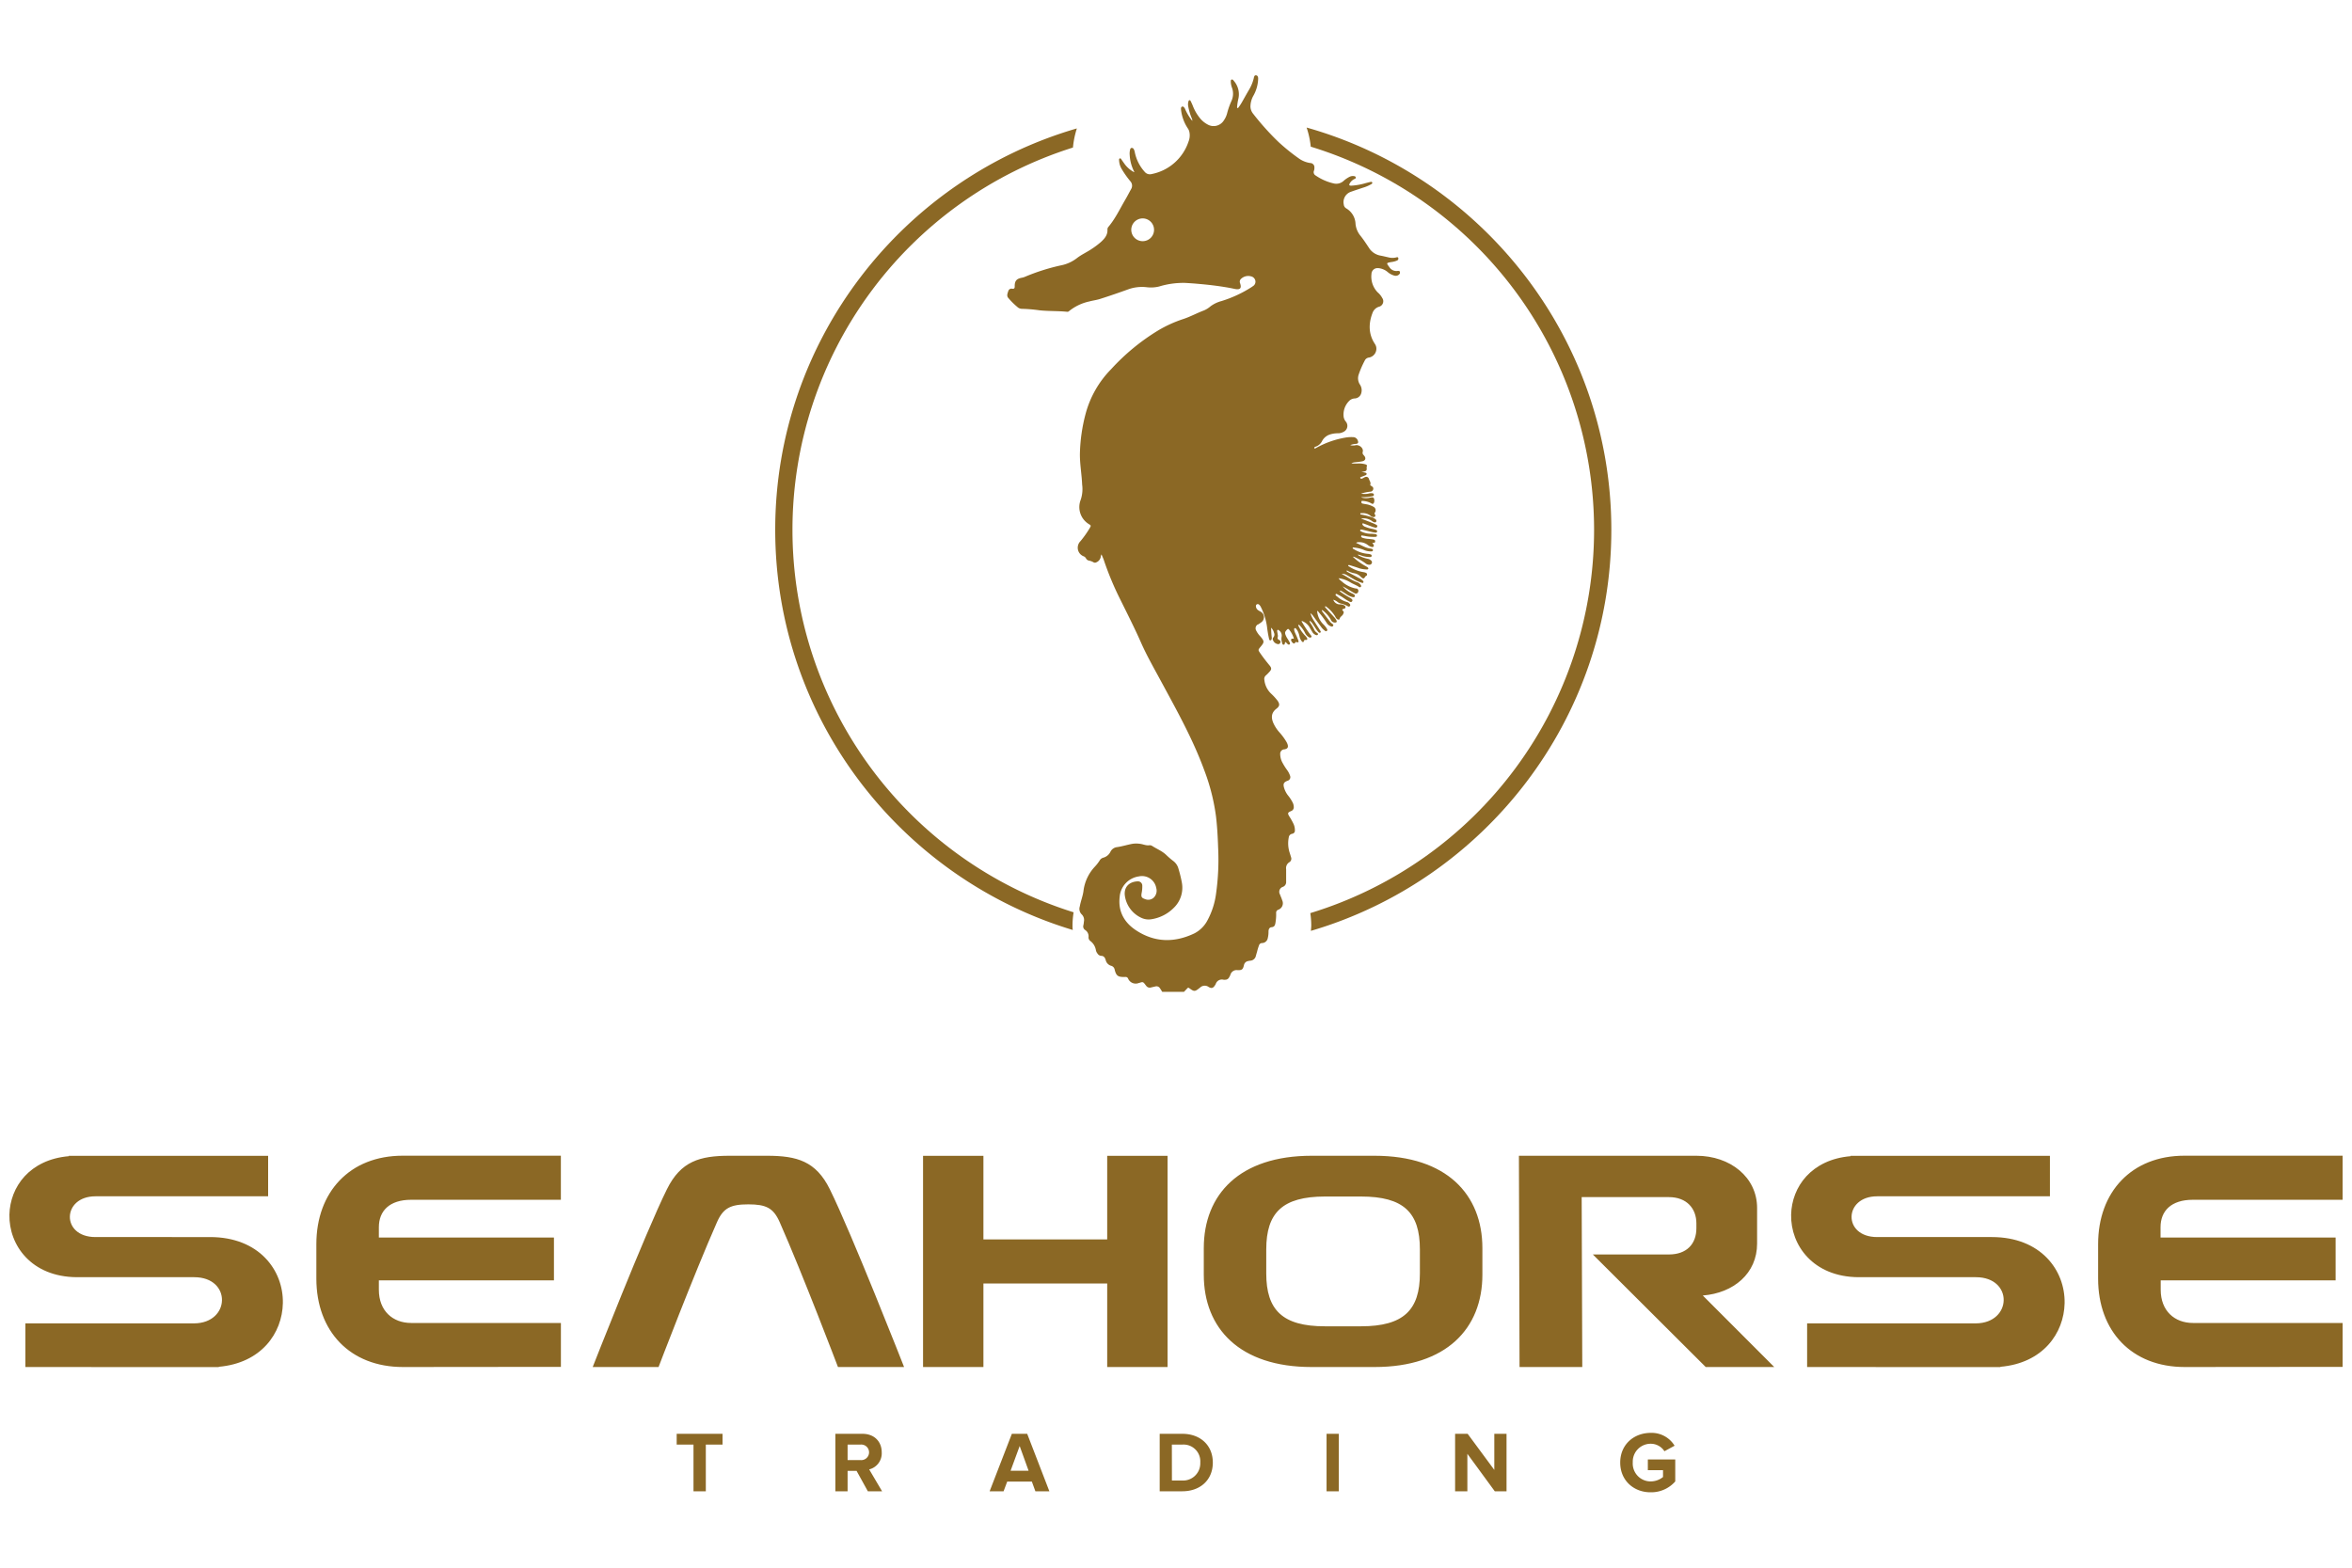 <svg xmlns="http://www.w3.org/2000/svg" id="Layer_1" data-name="Layer 1" viewBox="0 0 750 500"><defs><style>.cls-1{fill:#8b6825;}</style></defs><title>Seahorse Trading logotipo1</title><g id="Grupo_1043" data-name="Grupo 1043"><path id="Caminho_4313" data-name="Caminho 4313" class="cls-1" d="M342,295.09a27.06,27.06,0,0,1,.35-4.12,127.82,127.82,0,0,1-.21-243.91,28.13,28.13,0,0,1,1.25-6.1c-55.5,16.12-96.19,67.39-96.19,128,0,60.16,40.06,111.11,94.89,127.65C342,296.11,342,295.61,342,295.09Z"></path><path id="Caminho_4314" data-name="Caminho 4314" class="cls-1" d="M416.65,40.68a27.67,27.67,0,0,1,1.32,6.1,127.82,127.82,0,0,1-.14,244.45,27.52,27.52,0,0,1,.3,3.86c0,.6-.07,1.2-.11,1.8,55.3-16.25,95.8-67.43,95.8-127.91C513.82,108,472.64,56.49,416.65,40.68Z"></path><path id="Caminho_4315" data-name="Caminho 4315" class="cls-1" d="M445.79,86.39A2.67,2.67,0,0,1,443,85.15c-.95-1.26-.95-1.28.57-1.56a6.75,6.75,0,0,0,1.88-.48.67.67,0,0,0,.43-.84h0c-.14-.38-.5-.21-.74-.15a4.8,4.8,0,0,1-2.23,0c-.91-.2-1.81-.43-2.73-.6a5.47,5.47,0,0,1-3.7-2.55c-.85-1.28-1.7-2.58-2.66-3.78a7,7,0,0,1-1.57-3.75,6,6,0,0,0-3-5,1.59,1.59,0,0,1-.75-1.21,3.48,3.48,0,0,1,2.11-4c1.32-.48,2.65-.91,4-1.36a12.21,12.21,0,0,0,2.68-1.14c.19-.12.4-.28.27-.54s-.34-.21-.54-.16c-.53.11-1.06.25-1.59.39a20,20,0,0,1-4.54.8c-.68,0-.8-.22-.44-.81a3.34,3.34,0,0,1,1.53-1.35c.19-.08.38-.2.35-.44a.5.5,0,0,0-.46-.43,2.36,2.36,0,0,0-1.48.18,8.41,8.41,0,0,0-1.95,1.33,3.47,3.47,0,0,1-3.17.8A16.68,16.68,0,0,1,419.57,56a1.22,1.22,0,0,1-.55-1.62,2.5,2.5,0,0,0,.11-.9A1.34,1.34,0,0,0,417.89,52h-.05a8.34,8.34,0,0,1-3.48-1.34,63.46,63.46,0,0,1-6.72-5.42,84.22,84.22,0,0,1-8.07-9,3.8,3.8,0,0,1-.83-2.23,7.18,7.18,0,0,1,1-3.59,11.72,11.72,0,0,0,1.46-5.29c0-.47-.06-1-.64-1.1s-.67.5-.76.91a13.17,13.17,0,0,1-1.49,3.65c-.72,1.22-1.41,2.46-2.11,3.7a16.48,16.48,0,0,1-1.21,1.9c-.1.12-.18.32-.37.27s-.14-.31-.13-.48a17.69,17.69,0,0,1,.45-2.7,6.51,6.51,0,0,0-1.51-5.5c-.17-.22-.37-.5-.69-.4s-.26.46-.27.73a6.4,6.4,0,0,0,.43,2,5.55,5.55,0,0,1-.24,4.14,24.09,24.09,0,0,0-1.35,3.85,7,7,0,0,1-1,2.22,3.85,3.85,0,0,1-5.27,1.36h0a7.89,7.89,0,0,1-2.34-1.92,14.57,14.57,0,0,1-2.37-4.09c-.2-.49-.43-1-.66-1.44-.07-.14-.17-.3-.37-.27s-.26.19-.31.34a3.2,3.2,0,0,0-.12,1.44A17.64,17.64,0,0,0,380,37.66a1.88,1.88,0,0,1,.2.9A16.08,16.08,0,0,1,378,35a2.49,2.49,0,0,0-.45-.79.57.57,0,0,0-.6-.21.51.51,0,0,0-.34.46,1.68,1.68,0,0,0,0,.55,13.31,13.31,0,0,0,2.13,5.89,3.2,3.2,0,0,1,.53,1.21,5.3,5.3,0,0,1-.26,3A15.55,15.55,0,0,1,367.2,55.52a2.12,2.12,0,0,1-2.17-.7,13.24,13.24,0,0,1-3.16-6.22,3.24,3.24,0,0,0-.33-1,.68.68,0,0,0-.68-.42c-.34,0-.45.32-.51.6a5.1,5.1,0,0,0-.11,1.7,13.11,13.11,0,0,0,1.41,5.24c0,.06.1.15,0,.2a9,9,0,0,1-2.91-2.44c-.37-.51-.72-1-1.09-1.54-.14-.2-.29-.54-.59-.4s-.21.45-.2.72a5.88,5.88,0,0,0,.82,2.64,29.86,29.86,0,0,0,2.74,3.88,2.11,2.11,0,0,1,.24,2.58c-.62,1.11-1.2,2.26-1.85,3.36-1.71,2.92-3.15,6-5.35,8.62a1.24,1.24,0,0,0-.32.84c.11,1.75-.9,2.93-2.08,4a26.41,26.41,0,0,1-3.07,2.3c-1.5,1-3.17,1.74-4.6,2.86a12.14,12.14,0,0,1-5.09,2.3,65.55,65.55,0,0,0-11.46,3.64,4.35,4.35,0,0,1-1,.3c-1.67.32-2.3,1-2.27,2.75,0,.58-.15.83-.75.76a1.07,1.07,0,0,0-1.28.69c-.23.72-.61,1.53-.06,2.2a23.09,23.09,0,0,0,2.93,2.92,2.09,2.09,0,0,0,1.37.59,49.24,49.24,0,0,1,5.69.48c2.92.31,5.87.17,8.8.47a.73.73,0,0,0,.61-.2,15.41,15.41,0,0,1,6.47-3.09c1.08-.3,2.19-.43,3.26-.75,3.17-1,6.28-2.08,9.38-3.2a13,13,0,0,1,5.7-.59,11,11,0,0,0,3.92-.23,26.57,26.57,0,0,1,8.22-1.15c1.21.07,2.43.14,3.64.25,1.83.16,3.67.33,5.5.56,2.25.29,4.49.62,6.71,1.1,1.85.39,2.3-.25,1.74-1.86a1.22,1.22,0,0,1,.41-1.42,3.31,3.31,0,0,1,3.13-.71,1.78,1.78,0,0,1,1.37,1.54,1.65,1.65,0,0,1-.82,1.59l-.35.25a39.11,39.11,0,0,1-9.68,4.5,10.21,10.21,0,0,0-3.44,1.64A8.23,8.23,0,0,1,383.94,99c-2.24.83-4.33,2-6.62,2.75a40,40,0,0,0-8.07,3.68,68.42,68.42,0,0,0-14.93,12.31,32.13,32.13,0,0,0-8.1,14.08,54.09,54.09,0,0,0-1.86,12.83c-.05,3.33.58,6.59.71,9.89a10.6,10.6,0,0,1-.48,4.93,6.37,6.37,0,0,0,2.64,7.7c.68.42.7.49.3,1.19a32,32,0,0,1-3,4.25,2.94,2.94,0,0,0,0,4.16,3,3,0,0,0,1,.65,1.43,1.43,0,0,1,.77.66,1.32,1.32,0,0,0,1,.73,4.53,4.53,0,0,1,1.42.54.87.87,0,0,0,.87,0,2.33,2.33,0,0,0,1.4-1.65,1.75,1.75,0,0,1,.27-.88l.1.28c.21.5.45,1,.62,1.51a97.55,97.55,0,0,0,5.27,12.63c2.22,4.49,4.51,9,6.52,13.54,1.88,4.3,4.23,8.36,6.45,12.49,5,9.25,10.13,18.41,13.77,28.32a65.43,65.43,0,0,1,3.76,14.76c.39,3.28.57,6.58.68,9.89a77.93,77.93,0,0,1-.66,14.8,24.55,24.55,0,0,1-2.64,8.31,9.81,9.81,0,0,1-4.24,4.33c-6.39,3.06-12.71,2.95-18.68-1-3.71-2.46-5.72-6-5.17-10.61a7.14,7.14,0,0,1,6.12-6.55,4.62,4.62,0,0,1,5.51,3.54c0,.07,0,.14.05.22a3.07,3.07,0,0,1-.89,3.07,2.56,2.56,0,0,1-2.69.41c-1.1-.37-1.3-.71-1.11-1.86a10.43,10.43,0,0,0,.22-2.36,1.37,1.37,0,0,0-1.29-1.44h-.25c-2.29.12-4.19,1.44-4.06,4.17a9.15,9.15,0,0,0,5.64,7.61,5.45,5.45,0,0,0,2.88.3,12.79,12.79,0,0,0,7.1-3.61,8.93,8.93,0,0,0,2.6-8.07,39.24,39.24,0,0,0-1.05-4.31,4.56,4.56,0,0,0-1.52-2.45,26.61,26.61,0,0,1-2.35-2c-1.29-1.28-3-1.94-4.48-2.89a1.51,1.51,0,0,0-.92-.27c-1.11.18-2.1-.38-3.16-.47a8.37,8.37,0,0,0-2.18,0c-1.68.29-3.3.83-5,1.07a2.67,2.67,0,0,0-2.09,1.44,3.58,3.58,0,0,1-2.3,1.93,1.89,1.89,0,0,0-1.14.86,13.12,13.12,0,0,1-1.55,2,13.75,13.75,0,0,0-3.6,7.5c-.18,1.77-.91,3.46-1.22,5.24a2.43,2.43,0,0,0,.62,2.48,2.47,2.47,0,0,1,.7,2.33,7.94,7.94,0,0,1-.15,1.09,1.35,1.35,0,0,0,.57,1.58,2.37,2.37,0,0,1,1.06,2.25,1.45,1.45,0,0,0,.61,1.27,4.59,4.59,0,0,1,1.74,2.9,2.45,2.45,0,0,0,.52,1.09,1.5,1.5,0,0,0,1.09.71c.94,0,1.3.6,1.52,1.38a2.46,2.46,0,0,0,1.73,1.8,1.54,1.54,0,0,1,1.13,1.27c.48,1.9,1.06,2.32,3,2.3a2.16,2.16,0,0,0,.36,0,.84.84,0,0,1,.92.52,2.63,2.63,0,0,0,3.45,1.38l.09,0c1.18-.4,1.24-.39,2,.63l.26.33a1.37,1.37,0,0,0,1.47.49c.47-.12.95-.21,1.42-.33a1.29,1.29,0,0,1,1.47.59c.26.36.48.75.72,1.13h6.94c.33-.35.68-.7,1-1.06s.46-.28.77-.05c1.44,1.07,1.74,1.05,3.12-.06l.24-.19a2.12,2.12,0,0,1,2.69-.22c.94.59,1.49.41,2.07-.53.08-.11.15-.24.22-.36a2.05,2.05,0,0,1,2.49-1.39,2.53,2.53,0,0,0,.55,0,1.34,1.34,0,0,0,1.2-.7,4.65,4.65,0,0,0,.44-.86,2.05,2.05,0,0,1,2.28-1.5c1.42.05,1.73-.23,2.05-1.6a1.6,1.6,0,0,1,1.3-1.29,5.55,5.55,0,0,1,.71-.13,1.91,1.91,0,0,0,1.78-1.5c.13-.45.25-.9.39-1.35a16.81,16.81,0,0,1,.64-2.09,1,1,0,0,1,.92-.68,1.88,1.88,0,0,0,1.85-1.55,8.33,8.33,0,0,0,.24-2.11c0-.84.34-1.35,1-1.4.81-.07,1.06-.56,1.18-1.22a15.57,15.57,0,0,0,.25-3.34,1,1,0,0,1,.66-1,2.19,2.19,0,0,0,1.37-2.77c0-.06-.05-.12-.07-.17-.19-.66-.5-1.29-.73-1.94a1.66,1.66,0,0,1,.57-2.27,1.71,1.71,0,0,1,.39-.17,1.61,1.61,0,0,0,1-1.65c0-1.32,0-2.64,0-3.95a2.21,2.21,0,0,1,1-2.23,1.29,1.29,0,0,0,.57-1.59c-.13-.45-.27-.9-.41-1.34a9.7,9.7,0,0,1-.32-5,1.3,1.3,0,0,1,1.09-1.15,1,1,0,0,0,.86-1.1,4.78,4.78,0,0,0-.52-2.23,20.16,20.16,0,0,0-1.23-2.17c-.64-1.06-.58-1.26.55-1.75a1.28,1.28,0,0,0,.85-1.28,3.42,3.42,0,0,0-.29-1.3,12.45,12.45,0,0,0-1.55-2.4,7.34,7.34,0,0,1-1.25-2.42c-.37-1.3-.13-1.79,1.11-2.27a1.18,1.18,0,0,0,.84-1.44.75.75,0,0,0-.05-.16,6.64,6.64,0,0,0-1-1.89,19.2,19.2,0,0,1-1.33-2.11,5.81,5.81,0,0,1-.81-2.89,1.39,1.39,0,0,1,1.26-1.52h.08c1-.17,1.32-.65,1-1.62a4.84,4.84,0,0,0-.39-.83,18.9,18.9,0,0,0-2.22-3,11.48,11.48,0,0,1-2-3.13c-.7-1.8-.45-3.22,1.07-4.39,1.08-.83,1.11-1.49.31-2.61a19.05,19.05,0,0,0-2-2.18,7,7,0,0,1-2.16-4.38,1.47,1.47,0,0,1,.5-1.46,10.33,10.33,0,0,0,1-1c.85-.87.88-1.31.09-2.25q-1.56-1.87-2.95-3.87c-.67-1-.66-1,.1-1.94,1.3-1.53,1.3-1.8,0-3.34a7.45,7.45,0,0,1-1.37-1.93,1.4,1.4,0,0,1,.52-1.89l.08,0c.35-.21.69-.43,1-.67a2,2,0,0,0-.27-3.48,5.63,5.63,0,0,1-.62-.37,1.63,1.63,0,0,1-.78-1.37.58.58,0,0,1,.31-.55.61.61,0,0,1,.69.09,2.42,2.42,0,0,1,.55.72,20.06,20.06,0,0,1,2,6.41,36.62,36.62,0,0,0,.64,3.77c.07.22.12.54.44.5s.39-.36.42-.65a1.54,1.54,0,0,0,0-.3c-.12-1-.18-2-.2-3.08a3.42,3.42,0,0,1,.93,1.64,1.33,1.33,0,0,1-.23,1.47.78.78,0,0,0-.07.92,1.91,1.91,0,0,0,1.32,1.15.73.73,0,0,0,.95-.32.66.66,0,0,0-.25-.92l-.1-.05a.67.67,0,0,1-.47-.82.58.58,0,0,1,.05-.14,1.35,1.35,0,0,0,0-.6c-.06-.4-.14-.8-.2-1.2a.36.36,0,0,1,.17-.42c.15-.07.27,0,.38.13a2,2,0,0,1,.87,2.07,3.79,3.79,0,0,0,.12,1.8c.07.3.13.73.53.72s.32-.41.43-.66l.09-.2c.23.05.31.24.45.35s.53.69.9.42,0-.71-.14-1c-.31-.59-.74-1.12-1-1.74-.43-1-.38-1.22.35-2,.27-.29.45-.22.65,0a8,8,0,0,1,1.53,2.87c-.32.11-.72-.12-.86.26s.16.69.38,1a.53.53,0,0,0,.14.12c.27.21.55.32.74-.09.12-.25.29-.2.51-.15.53.14.7,0,.51-.53-.29-.8-.64-1.58-1-2.37a3.9,3.9,0,0,1-.34-1.1c0-.18,0-.38.19-.46a.36.36,0,0,1,.42.17,4.29,4.29,0,0,1,.49.69,6.51,6.51,0,0,1,.63,1.83,3.58,3.58,0,0,0,.73,1.52c.23.25.51.38.64-.06s.32-.42.67-.4.54-.2.35-.58a3.75,3.75,0,0,0-.67-.86,10.44,10.44,0,0,1-2-2.9c-.07-.13-.22-.31-.05-.44s.29.07.4.18a9.17,9.17,0,0,1,1.6,2.21,3.47,3.47,0,0,0,1.23,1.48c.27.15.61.29.84,0s-.07-.48-.22-.68a38.88,38.88,0,0,1-2.58-3.83c-.11-.18-.3-.34-.24-.65a4.87,4.87,0,0,1,2.34,1.79c.33.55.64,1.12,1,1.68a2.23,2.23,0,0,0,1.08,1c.23.08.55.2.71-.1s-.11-.44-.3-.59a2.32,2.32,0,0,1-.81-.89,14.69,14.69,0,0,0-1.2-2.11,1.48,1.48,0,0,1-.34-.85,3.17,3.17,0,0,1,1.1,1.17c.56.77,1,1.62,1.64,2.34.19.22.43.48.72.28s0-.49-.09-.69c-.63-1-1.29-2-1.91-3a9,9,0,0,1-1.17-2.47,2.82,2.82,0,0,1,.83.82c.86,1.18,1.71,2.37,2.58,3.54a5.21,5.21,0,0,0,1.24,1.24c.19.12.4.24.61,0s.12-.42,0-.62a6.37,6.37,0,0,0-1.17-1.47A6.7,6.7,0,0,1,420,194.8a1.69,1.69,0,0,1,.6.56A26.9,26.9,0,0,1,423,198.6a2.63,2.63,0,0,0,1.49,1.19.47.47,0,0,0,.63-.2c.12-.25,0-.42-.21-.58a5.4,5.4,0,0,1-.69-.59c-.78-1-1.54-2-2.3-3a2,2,0,0,1-.46-.86.79.79,0,0,1,.22.06,4,4,0,0,1,.39.29,9.36,9.36,0,0,1,2.36,2.84,1.33,1.33,0,0,0,1.38.8c.39,0,.54-.26.37-.64a4.39,4.39,0,0,0-.77-1.09c-.84-.93-1.7-1.85-2.54-2.79-.16-.17-.39-.34-.33-.65a.5.5,0,0,1,.42.15,10.91,10.91,0,0,1,2.81,3.09,2.24,2.24,0,0,0,.6.83c.29.18.73.31.82-.1.15-.7.88-.9,1.14-1.55.15-.37.26-.61,0-.87-.49-.47-.35-.67.25-.77a.55.55,0,0,0,.48-.49c0-.28-.17-.44-.38-.57a2.68,2.68,0,0,0-1.52-.34,2.17,2.17,0,0,1-2-1.48,3.68,3.68,0,0,1,1.25.63,2.83,2.83,0,0,0,1.13.58,7,7,0,0,1,1.93.7c.3.14.71.5,1,.07s-.14-.72-.43-1a.91.91,0,0,0-.42-.23,7.44,7.44,0,0,1-3.08-1.65c-.28-.23-.82-.52-.62-.84s.64.11.95.25c1.11.51,2,1.32,3.11,1.9.37.2.9.55,1.2.06s-.27-.82-.64-1.06a28.57,28.57,0,0,1-2.84-1.76c-.18-.15-.43-.24-.48-.56a1.25,1.25,0,0,1,.73.26c.53.31,1,.64,1.56,1a6,6,0,0,0,1.77.8c.28.06.6.12.73-.22s-.12-.54-.36-.69-.65-.33-1-.5a8.84,8.84,0,0,1-2.52-2,14.51,14.51,0,0,1,1.55.85c.77.46,1.52.94,2.31,1.35A.79.79,0,0,0,433,189a.65.65,0,0,0,.11-.29.76.76,0,0,0-.49-1,.78.78,0,0,0-.22,0,9.25,9.25,0,0,1-4.56-2.29,3.73,3.73,0,0,1-1-1,9.55,9.55,0,0,1,3.7,1.28c.88.57,1.91.88,2.78,1.48a.46.46,0,0,0,.62,0c.21-.23.06-.46-.06-.67a2.35,2.35,0,0,0-1.28-.88c-1.68-.58-3.05-1.73-4.78-2.55a2.21,2.21,0,0,1,1.55.3c.8.45,1.58.92,2.38,1.37a11.32,11.32,0,0,0,2.43,1.1c.19.06.42.16.55-.06s0-.44-.17-.6a4.53,4.53,0,0,0-1.21-.82c-1.14-.61-2.29-1.21-3.43-1.83-.22-.12-.49-.21-.57-.52.26-.08.44.07.63.17a6.66,6.66,0,0,0,1.88.65,3.71,3.71,0,0,1,2,1.06,4.25,4.25,0,0,0,.46.4c.8.6.85-.43,1.29-.61a.47.47,0,0,0,.3-.59.6.6,0,0,0-.36-.4,2.75,2.75,0,0,0-.69-.21,11.46,11.46,0,0,1-4.61-1.78c-.15-.09-.41-.18-.34-.37s.36-.12.54-.06c1,.3,2.05.62,3.07,1a9.32,9.32,0,0,0,2.28.34c.2,0,.44,0,.51-.22s-.1-.39-.27-.5-.52-.31-.79-.46a19.47,19.47,0,0,1-3.81-2.82.35.35,0,0,1,.4,0,19.9,19.9,0,0,1,3.53,2,1.9,1.9,0,0,0,1.4.5.79.79,0,0,0,.68-.53.72.72,0,0,0-.19-.78,2.13,2.13,0,0,0-1.18-.6,10.32,10.32,0,0,1-2.35-.79c-.28-.13-.6-.21-.74-.55a6.29,6.29,0,0,1,1,.28,8.4,8.4,0,0,0,2.8.51c.26,0,.57,0,.6-.37s-.25-.44-.51-.52a3.42,3.42,0,0,0-.71-.13,9.89,9.89,0,0,1-4.46-1.49c-.16-.09-.45-.16-.36-.4s.36-.12.55-.1a11,11,0,0,1,2.94.71,5.43,5.43,0,0,0,2.3.51c.29,0,.64,0,.66-.38s-.29-.4-.55-.48l-.3-.06c-1.65-.21-3-1.2-4.52-1.78a.92.92,0,0,1,.69-.24,4.39,4.39,0,0,1,3,.86,3.22,3.22,0,0,0,1.23.64.61.61,0,0,0,.67-.15c.17-.22,0-.46-.1-.67s-.27-.25-.28-.5c.4.06.85.1.87-.44s-.46-.57-.83-.64-.8-.09-1.2-.15a7.79,7.79,0,0,1-2-.35c-.24-.11-.52-.28-.42-.58s.38-.11.59-.1l.54.08a13.26,13.26,0,0,0,3.2.3c.29,0,.69,0,.7-.39s-.36-.46-.66-.5a9.19,9.19,0,0,0-1.39-.1,6.91,6.91,0,0,1-3-.74c-.15-.07-.38-.14-.31-.38s.29-.2.48-.19a2.7,2.7,0,0,1,.41.06l3,.73c.32.07.63.12,1,.16a.43.43,0,0,0,.51-.33h0a.43.43,0,0,0-.32-.52,6.22,6.22,0,0,0-1-.31,12.83,12.83,0,0,1-2.51-.71,1.63,1.63,0,0,1-.77-.57c-.08-.14-.16-.32-.06-.46s.27,0,.4,0l2.62,1a10.34,10.34,0,0,0,1.05.3.53.53,0,0,0,.62-.28.46.46,0,0,0-.25-.6h0a9.38,9.38,0,0,0-1.2-.57c-1.22-.49-2.45-.95-3.72-1.43a4.48,4.48,0,0,1,3.65.9,1.46,1.46,0,0,0,.43.22c.28.11.58.17.76-.13a.6.6,0,0,0-.19-.77,3.8,3.8,0,0,0-1.22-.66,24,24,0,0,0-3.24-.83c-.16,0-.43,0-.4-.28s.26-.16.42-.17a3.84,3.84,0,0,1,2.84.83,1.52,1.52,0,0,0,.8.4.72.72,0,0,0,.67-.21c.17-.22,0-.42-.06-.62s-.27-.28-.08-.54a1.24,1.24,0,0,0-.17-1.76.94.94,0,0,0-.32-.19,7,7,0,0,0-2.23-.77c-.38-.06-.76-.12-1.14-.2a.47.47,0,0,1-.39-.53s0,0,0-.07c.05-.34.3-.27.52-.24a6,6,0,0,1,2.66.77.52.52,0,0,0,.72,0,1.86,1.86,0,0,0,.1-1.58c-.26-.47-.68-.35-1.07-.28-.22,0-.44.11-.66.13a4.89,4.89,0,0,1-2.37-.2,2.46,2.46,0,0,1,.66-.06,11.76,11.76,0,0,0,2.9-.3c.26,0,.55-.15.52-.5s-.31-.4-.57-.45a2.89,2.89,0,0,0-1.2.13,6.29,6.29,0,0,1-2.33,0,13.76,13.76,0,0,1,2.9-.62,1,1,0,0,0,1-.81c.1-.5-.22-.79-.59-1-.16-.11-.44-.22-.36-.43.26-.7-.24-1.2-.41-1.79s-.69-.89-1.38-.58c-.27.12-.52.3-.8.42a.43.43,0,0,1-.6-.17l0,0c-.11-.26.19-.3.36-.37.42-.17.84-.31,1.25-.49.2-.09.43-.21.42-.47s-.3-.36-.53-.42c-.39-.08-.78-.13-1.12-.18l.72-.13c.91-.19,1-.34.94-1.28a.49.49,0,0,1,0-.24c.28-.53-.1-.7-.48-.81a7.63,7.63,0,0,0-2.47-.23c-.64,0-1.28,0-1.92,0a1.89,1.89,0,0,1,1-.38c.82-.11,1.65-.15,2.46-.33,1.06-.23,1.27-1,.6-1.8-.28-.35-.62-.56-.44-1.24.3-1.12-1-2.25-2.17-2.11a3.87,3.87,0,0,1-1.82,0,5.42,5.42,0,0,1,1.82-.41c.66-.06.84-.37.61-1a1.6,1.6,0,0,0-1.61-1.15,10.83,10.83,0,0,0-2.54.18,29.24,29.24,0,0,0-9.18,3.28c-.16.09-.4.3-.53.06s.14-.4.34-.46a3.56,3.56,0,0,0,2.17-1.92,4.35,4.35,0,0,1,2.49-2,8.3,8.3,0,0,1,2.58-.37,3.66,3.66,0,0,0,1.74-.47,2.1,2.1,0,0,0,1-2.78,1.72,1.72,0,0,0-.33-.51,3.13,3.13,0,0,1-.65-1.42,6.11,6.11,0,0,1,1.73-5.12,2.64,2.64,0,0,1,1.79-.81,2.24,2.24,0,0,0,2.08-1.68,3.25,3.25,0,0,0-.45-2.79,3.64,3.64,0,0,1-.36-3.16,29.66,29.66,0,0,1,1.91-4.41,1.67,1.67,0,0,1,1.37-1,2.87,2.87,0,0,0,2.31-3.34,2.9,2.9,0,0,0-.42-1c-2.05-3.07-2.08-6.45-.78-9.85a3.21,3.21,0,0,1,2-2,1.81,1.81,0,0,0,1.41-2.13,1.67,1.67,0,0,0-.29-.67,6.08,6.08,0,0,0-1.44-1.79,7.17,7.17,0,0,1-2-5.86,1.92,1.92,0,0,1,1.94-1.89h.18a5.35,5.35,0,0,1,3.09,1.29,5.43,5.43,0,0,0,2.08,1.1,1.53,1.53,0,0,0,1.78-.7v-.61A1,1,0,0,0,445.79,86.39Zm-81.45-9.47A3.63,3.63,0,1,1,368,73.3h0a3.62,3.62,0,0,1-3.62,3.62Z"></path><path id="Uni&#xE3;o_5" data-name="Uni&#xE3;o 5" class="cls-1" d="M353.06,436V409.37H313.59V436H294.34V368.65h19.25v26.66h39.47V368.65h19.25V436Zm343.6,0c-16.94,0-27.62-11.45-27.62-28.2v-11c0-16.65,10.68-28.2,27.53-28.2H747v14.06H699.25c-6.93,0-10.3,3.56-10.3,8.75v3.28h55.83v13.67H689v3c0,6.74,4.43,10.59,10.3,10.59H747v14Zm-120.41,0V422.08h53.81c11.65-.1,12-14.73,0-14.73H592.61c-14.43-.1-21.65-10.2-21.46-19.93.19-8.85,6.45-17.61,19-18.67l-.09-.1h63.62v12.9H598.58c-10.68,0-11.07,13,0,13h36.58c15.59,0,23.39,10.58,23.2,21.08-.2,9.62-6.93,19.15-20.5,20.3l.1.1Zm-32.33,0-36-35.9h24.26c5.68,0,8.76-3.37,8.76-8.37v-1.55c0-4.72-3.08-8.37-8.76-8.37H504.36l.19,53.81V436h-20l-.2-67.38h56.6c10.78,0,19.35,6.84,19.35,16.66v11.35c0,9.53-7.5,15.79-17.32,16.56L565.77,436Zm-125.7,0c-22.91,0-34.36-12.32-34.36-29.45v-8.47c0-17.14,11.45-29.46,34.35-29.46h20.13c22.91,0,34.36,12.32,34.36,29.46v8.47c0,17.13-11.45,29.45-34.36,29.45Zm-14.44-37.54v7.7c0,11.65,5.19,16.85,18.67,16.85H434c13.57,0,18.77-5.2,18.77-16.85v-7.7c0-11.74-5.2-16.84-18.77-16.84H422.45C409,381.65,403.78,386.75,403.78,398.49ZM267.21,436s-11.26-29.65-18.58-46.2c-2-4.53-4.33-5.68-10-5.68s-8,1.16-10,5.68C221.3,406.38,210,436,210,436H189s16.74-42.74,23.67-56.7c4.43-8.95,10.5-10.68,20-10.68h11.94c9.53,0,15.59,1.73,20,10.68,6.93,14,23.68,56.7,23.68,56.7Zm-138.7,0c-16.94,0-27.63-11.45-27.63-28.2v-11c0-16.65,10.69-28.2,27.53-28.2h50.44v14.06H131.11c-6.93,0-10.3,3.56-10.3,8.75v3.28h55.83v13.67H120.81v3c0,6.74,4.43,10.59,10.3,10.59h47.75v14ZM8.1,436V422.08H61.92c11.64-.1,12-14.73,0-14.73H24.47C10,407.25,2.81,397.14,3,387.42c.2-8.85,6.45-17.61,19-18.67l-.1-.1H85.5v12.9H30.44c-10.69,0-11.07,13,0,13H67c15.6,0,23.4,10.58,23.2,21.08-.19,9.62-6.93,19.15-20.5,20.3l.1.1Z"></path><path id="Uni&#xE3;o_6" data-name="Uni&#xE3;o 6" class="cls-1" d="M516.65,466.48c0-5.8,4.4-9.48,9.76-9.48a8.57,8.57,0,0,1,7.58,4.1l-3.24,1.76a5.19,5.19,0,0,0-4.34-2.39,5.71,5.71,0,0,0-5.76,5.66c0,.12,0,.24,0,.35a5.71,5.71,0,0,0,5.39,6h.36a6.23,6.23,0,0,0,3.9-1.4V468.9h-4.84v-3.41h8.74v7a10.2,10.2,0,0,1-7.8,3.46C521.05,476,516.65,472.25,516.65,466.48Zm-40,9.15-8.74-11.95v11.95H464V457.3h4l8.5,11.51V457.3h3.9v18.33Zm-53.64,0V457.3h3.9v18.33Zm-53.21,0V457.3H377c5.75,0,9.74,3.65,9.74,9.18s-4,9.15-9.74,9.15Zm3.9-3.43H377a5.48,5.48,0,0,0,5.74-5.22,4.17,4.17,0,0,0,0-.5,5.35,5.35,0,0,0-4.95-5.74,5.21,5.21,0,0,0-.79,0h-3.32Zm-43.54,3.43-1.13-3.1h-7.85l-1.16,3.1h-4.45l7.09-18.33h4.89l7.07,18.33Zm-7.91-6.54H328l-2.85-7.89Zm-45.51,6.54-3.6-6.51h-2.86v6.51h-3.9V457.3H275c3.82,0,6.16,2.5,6.16,5.91a5.27,5.27,0,0,1-4,5.44l4.13,7Zm-6.46-9.95h4.1a2.48,2.48,0,0,0,.52-4.94,2.26,2.26,0,0,0-.52,0h-4.1Zm-49.14,9.95V460.74h-5.36V457.3h14.62v3.44h-5.33v14.9Z"></path></g></svg>